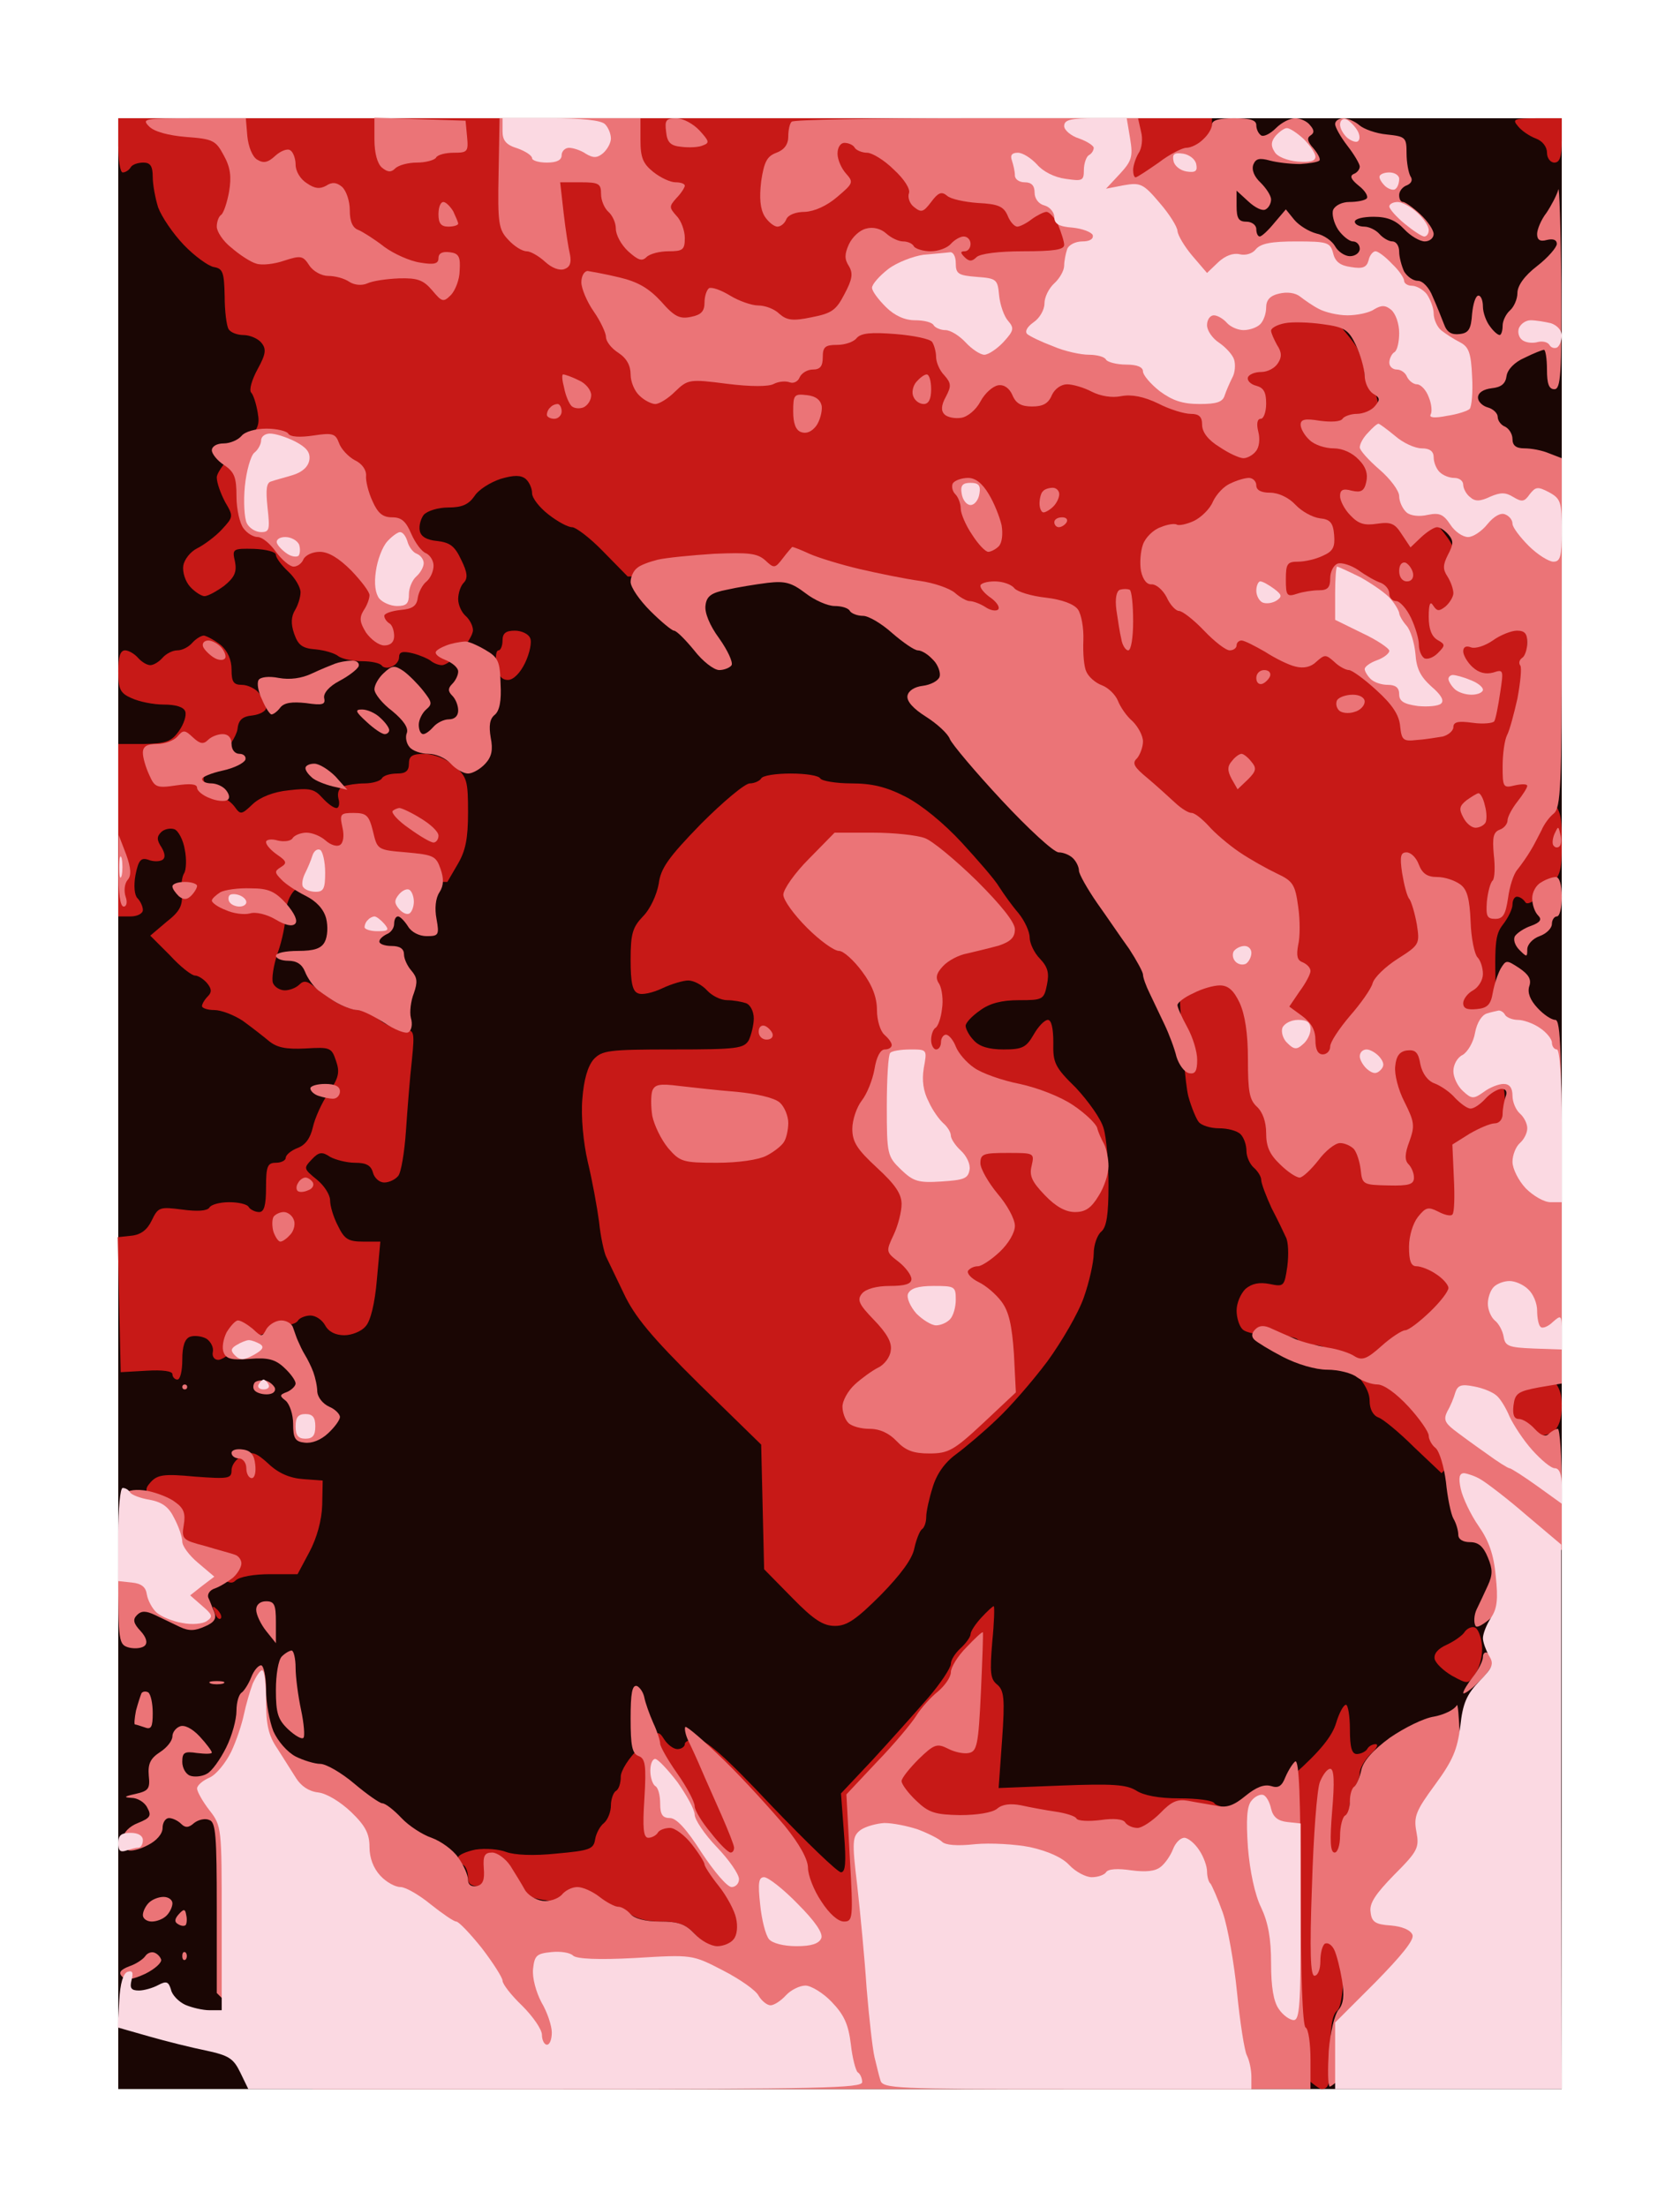 <?xml version="1.0" standalone="no"?>
<!DOCTYPE svg PUBLIC "-//W3C//DTD SVG 20010904//EN"
 "http://www.w3.org/TR/2001/REC-SVG-20010904/DTD/svg10.dtd">
<svg version="1.0" xmlns="http://www.w3.org/2000/svg"
 width="100%" height="100%" viewBox="0 0 341 448"
 preserveAspectRatio="xMidYMid meet">
<g transform="translate(0,448) scale(0.1,-0.1)"
fill="#1a0604" stroke="none">
<path d="M1705 4240 l-1465 0 0 -2000 0 -2000 1465 0 1465 0 0 2000 0 2000
-1465 0z"/>
</g>
<g transform="translate(0,448) scale(0.1,-0.1)"
fill="#c71917" stroke="none">
<path d="M1350 4240 l-1110 0 0 -55 c0 -30 4 -55 9 -55 6 0 13 5 16 10 3 6 15
10 26 10 14 0 19 -7 19 -29 0 -15 5 -43 11 -62 7 -19 30 -53 52 -76 22 -23 50
-43 61 -45 18 -3 21 -10 22 -59 0 -31 4 -61 8 -67 4 -7 18 -12 30 -12 13 0 29
-7 36 -15 11 -13 10 -23 -7 -54 -12 -22 -18 -43 -13 -48 4 -4 10 -22 13 -40 5
-28 1 -36 -38 -72 -25 -23 -45 -50 -45 -60 0 -11 8 -33 17 -50 17 -29 17 -30
-7 -56 -13 -14 -36 -31 -50 -38 -14 -7 -26 -23 -28 -35 -2 -13 4 -32 14 -43 9
-10 23 -19 29 -19 7 0 25 10 40 21 21 17 26 28 22 49 -6 26 -5 27 39 26 24 -1
44 -6 44 -12 0 -6 11 -21 25 -34 14 -13 25 -32 25 -42 0 -10 -5 -26 -11 -36
-8 -13 -9 -28 -2 -48 8 -23 16 -30 44 -32 19 -2 39 -8 46 -14 7 -5 28 -10 48
-10 19 0 37 -4 40 -9 3 -4 12 -6 20 -2 8 3 15 11 15 19 0 11 7 13 28 8 15 -4
31 -11 36 -15 6 -5 16 -9 23 -9 8 0 25 12 38 28 13 15 25 34 25 43 0 9 -7 22
-15 29 -8 7 -15 22 -15 34 0 12 5 27 11 33 9 9 8 21 -5 47 -13 28 -23 35 -49
38 -21 2 -33 9 -35 21 -2 10 2 24 8 32 7 8 29 15 50 15 28 0 41 6 53 23 8 13
32 28 53 35 27 8 41 8 51 0 7 -6 13 -19 13 -29 0 -10 15 -29 33 -43 19 -15 40
-26 48 -26 8 0 37 -22 64 -50 l49 -50 226 0 225 0 331 -332 332 -333 6 -175
c4 -95 12 -192 18 -215 6 -22 16 -46 21 -52 5 -7 24 -13 41 -13 18 0 37 -5 44
-12 7 -7 12 -22 12 -34 0 -12 7 -27 15 -34 8 -7 15 -18 15 -25 0 -7 10 -33 21
-57 12 -23 25 -50 29 -59 5 -9 6 -35 3 -59 -6 -41 -7 -42 -36 -36 -21 4 -36 1
-49 -10 -10 -10 -18 -29 -18 -44 0 -14 5 -31 12 -38 7 -7 33 -12 59 -12 26 0
51 -4 54 -10 3 -5 18 -10 34 -10 18 0 40 -13 69 -43 29 -29 42 -51 42 -70 0
-17 7 -30 18 -34 9 -3 42 -30 72 -60 l56 -53 34 35 c32 33 37 35 104 35 43 1
78 6 89 14 11 9 17 27 17 52 0 35 -7 47 -55 94 l-55 54 0 246 c0 135 -4 250
-9 256 -5 5 -11 75 -14 156 -4 135 -3 150 14 172 10 13 19 31 19 40 0 9 4 16
9 16 6 0 13 -5 17 -11 4 -7 19 2 40 22 32 31 34 37 34 99 0 62 -2 68 -35 100
l-35 34 0 146 0 146 -75 74 c-45 44 -75 83 -75 95 0 12 -30 51 -75 95 l-75 74
0 72 c0 51 -4 75 -15 84 -8 7 -15 20 -15 30 0 10 -6 33 -14 51 -8 19 -78 97
-155 174 l-141 140 0 77 0 78 -1110 0z"/>
<path d="M3119 4240 c-46 0 -50 -2 -38 -16 7 -9 23 -20 36 -25 14 -5 23 -17
23 -29 0 -11 7 -20 15 -20 11 0 15 12 15 45 l0 45 -51 0z"/>
<path d="M1045 3200 c-18 0 -25 -5 -25 -20 0 -11 -4 -20 -8 -20 -5 0 -7 -13
-4 -30 3 -21 10 -30 23 -30 11 0 25 14 35 35 9 19 14 42 10 50 -3 8 -17 15
-31 15z"/>
<path d="M414 3190 c-6 0 -17 -7 -24 -15 -7 -8 -20 -15 -30 -15 -10 0 -23 -7
-30 -15 -7 -8 -18 -15 -25 -15 -7 0 -18 7 -25 15 -7 8 -19 15 -26 15 -10 0
-14 -13 -14 -42 0 -37 4 -45 27 -55 15 -7 44 -13 65 -13 25 0 41 -5 44 -14 3
-8 -3 -26 -13 -40 -15 -21 -26 -25 -70 -26 l-53 0 0 -175 0 -175 25 0 c14 0
25 6 25 13 0 7 -5 18 -11 24 -6 6 -8 25 -4 47 6 30 11 36 26 31 10 -4 23 -4
29 0 6 4 5 13 -2 25 -10 15 -10 22 -1 31 6 6 18 9 27 6 8 -3 18 -22 21 -41 4
-19 3 -41 -1 -48 -5 -7 -7 -26 -5 -42 2 -24 -4 -36 -31 -57 l-33 -28 40 -40
c21 -23 44 -41 51 -41 6 0 17 -7 24 -15 10 -12 10 -19 2 -27 -7 -7 -12 -16
-12 -20 0 -4 11 -8 25 -8 14 0 40 -10 58 -22 18 -13 41 -31 53 -41 16 -13 34
-17 74 -15 50 3 53 2 62 -25 8 -23 6 -34 -15 -65 -14 -20 -28 -52 -32 -70 -5
-22 -15 -36 -31 -42 -13 -5 -24 -14 -24 -20 0 -5 -9 -10 -20 -10 -17 0 -20 -7
-20 -50 0 -37 -4 -50 -14 -50 -8 0 -18 5 -21 10 -3 6 -21 10 -40 10 -19 0 -37
-5 -40 -11 -5 -7 -25 -8 -55 -4 -46 6 -49 5 -62 -22 -9 -19 -22 -29 -41 -31
l-28 -3 3 -137 3 -137 53 3 c32 2 52 -1 52 -7 0 -6 5 -11 10 -11 6 0 10 18 10
40 0 28 5 43 16 47 9 3 24 1 33 -4 9 -6 15 -18 13 -27 -2 -9 3 -16 11 -16 7 0
24 11 37 25 13 14 31 25 41 25 10 0 21 5 24 10 3 6 17 10 30 10 13 0 27 4 30
10 3 5 15 10 25 10 11 0 24 -9 30 -20 7 -13 21 -20 39 -20 15 0 35 8 43 18 10
10 19 47 23 95 l7 77 -35 0 c-30 0 -38 5 -51 32 -9 17 -16 40 -16 52 0 11 -12
30 -27 42 -27 22 -27 23 -10 41 14 15 21 16 37 5 11 -6 34 -12 51 -12 22 0 32
-5 36 -20 3 -11 13 -20 23 -20 10 0 22 6 28 13 6 6 13 48 16 92 3 44 8 108 12
143 6 60 5 62 -18 62 -12 0 -34 9 -48 20 -14 11 -33 20 -43 20 -9 0 -27 6 -40
13 -12 6 -32 21 -45 31 -17 15 -25 17 -34 8 -7 -7 -20 -12 -30 -12 -10 0 -21
7 -24 15 -3 8 1 36 10 62 9 25 16 61 16 78 0 18 8 39 18 48 16 14 43 17 164
17 l146 0 21 36 c16 27 21 52 21 105 0 64 -2 72 -27 94 -17 15 -41 24 -60 25
-26 0 -33 -4 -33 -20 0 -15 -7 -20 -24 -20 -14 0 -28 -4 -31 -10 -3 -5 -19
-10 -35 -10 -15 0 -35 -3 -43 -6 -9 -3 -13 -13 -10 -25 3 -10 1 -19 -4 -19 -6
0 -18 9 -29 21 -16 18 -26 20 -68 15 -31 -3 -58 -14 -73 -28 -23 -22 -25 -22
-37 -5 -7 9 -18 17 -23 17 -5 0 -18 9 -28 20 -18 20 -18 21 17 58 20 20 38 48
40 62 2 19 10 26 31 28 15 2 27 9 27 15 0 7 -7 20 -14 30 -7 9 -23 17 -35 17
-17 0 -21 6 -21 31 0 20 -8 38 -22 50 -13 10 -28 18 -34 19z"/>
<path d="M1605 2910 c-30 0 -57 -4 -60 -10 -3 -5 -14 -10 -23 -10 -10 0 -54
-37 -99 -82 -66 -68 -82 -90 -86 -122 -4 -22 -17 -51 -32 -66 -21 -22 -25 -35
-25 -88 0 -47 4 -64 15 -68 8 -4 30 1 49 10 19 9 43 16 53 16 11 0 28 -9 38
-20 10 -11 28 -20 41 -20 12 0 29 -3 38 -6 9 -3 16 -17 16 -31 0 -13 -5 -33
-10 -44 -10 -17 -23 -19 -154 -19 -131 0 -144 -2 -161 -20 -12 -14 -20 -41
-23 -81 -3 -35 2 -88 11 -127 9 -37 19 -92 23 -122 3 -30 10 -61 14 -70 4 -8
20 -42 36 -75 22 -47 56 -88 153 -184 l126 -123 3 -127 3 -126 57 -58 c44 -45
63 -57 87 -57 24 0 43 13 93 63 40 41 64 73 68 95 4 18 11 35 15 38 5 3 9 14
9 25 0 11 6 38 13 60 8 27 24 50 47 67 19 14 57 46 83 71 27 25 73 78 103 118
29 40 63 98 74 130 11 31 20 72 20 89 0 17 7 37 15 44 11 9 15 34 15 94 0 45
-4 97 -10 116 -5 19 -31 55 -56 82 -43 42 -47 51 -46 92 0 29 -4 46 -11 46 -7
0 -20 -14 -29 -30 -15 -26 -23 -30 -61 -30 -30 0 -49 6 -60 18 -10 10 -17 24
-17 30 0 6 13 20 29 31 20 15 45 21 79 21 48 0 51 1 57 31 5 24 2 36 -14 53
-12 12 -21 32 -21 43 0 12 -10 34 -23 50 -13 15 -30 39 -39 53 -8 14 -43 54
-76 90 -36 39 -81 76 -114 93 -39 20 -68 27 -110 27 -31 0 -60 5 -63 10 -3 6
-30 10 -60 10z"/>
<path d="M545 1509 c-25 23 -34 26 -52 17 -13 -6 -23 -19 -23 -30 0 -17 -6
-18 -74 -13 -63 6 -76 4 -90 -11 -15 -17 -13 -21 24 -57 22 -22 40 -44 40 -50
0 -6 22 -32 48 -58 38 -38 50 -45 60 -35 8 8 38 13 70 13 l56 0 24 45 c15 28
25 64 26 95 l1 50 -40 3 c-27 2 -50 12 -70 31z"/>
<path d="M441 1213 c-10 9 -11 8 -5 -6 3 -10 9 -15 12 -12 3 3 0 11 -7 18z"/>
<path d="M2017 1220 c-2 0 -13 -10 -25 -23 -12 -13 -22 -28 -22 -34 0 -5 -9
-18 -20 -28 -11 -10 -20 -24 -20 -32 0 -8 -21 -40 -47 -70 -27 -31 -77 -87
-112 -125 l-64 -68 6 -80 c5 -61 3 -80 -6 -80 -7 0 -70 61 -141 135 -95 101
-134 135 -152 135 -13 0 -24 -4 -24 -10 0 -5 -7 -10 -15 -10 -8 0 -20 9 -27
20 -12 19 -14 18 -50 -17 -22 -21 -38 -47 -38 -59 0 -13 -4 -26 -10 -29 -5 -3
-10 -17 -10 -29 0 -13 -6 -29 -14 -36 -8 -6 -16 -21 -18 -33 -3 -20 -11 -23
-78 -29 -47 -5 -85 -3 -102 3 -15 6 -43 8 -63 5 -19 -4 -35 -11 -35 -16 0 -5
5 -12 10 -15 6 -3 10 -15 10 -26 0 -16 7 -19 54 -19 34 0 58 -5 65 -14 8 -10
40 -15 100 -18 67 -2 94 -7 108 -21 13 -11 36 -17 65 -17 35 0 50 -6 68 -25
l23 -25 471 0 471 0 145 -145 c80 -80 153 -145 162 -145 16 0 18 10 18 74 0
51 4 77 14 85 11 10 15 57 18 226 2 154 7 218 16 227 6 6 12 20 12 30 0 9 10
26 22 38 12 11 17 20 10 20 -6 0 -14 -4 -17 -10 -3 -5 -13 -10 -21 -10 -10 0
-14 13 -14 50 0 28 -4 50 -8 50 -5 0 -14 -17 -20 -37 -8 -27 -33 -58 -86 -105
-66 -60 -79 -68 -115 -68 -22 0 -43 5 -46 10 -3 6 -35 10 -71 10 -42 0 -73 6
-88 16 -20 12 -47 14 -152 10 l-127 -5 7 98 c6 84 4 100 -10 112 -14 11 -15
25 -10 86 4 40 5 73 3 73z"/>
<path d="M2993 1177 c-6 2 -15 -2 -20 -9 -4 -7 -21 -19 -36 -26 -18 -8 -27
-18 -25 -29 2 -9 18 -24 35 -34 33 -18 33 -18 49 6 8 13 14 38 12 56 -2 18 -8
34 -15 36z"/>
</g>
<g transform="translate(0,448) scale(0.1,-0.1)"
fill="#eb7477" stroke="none">
<path d="M392 4240 c-100 0 -105 -1 -89 -17 10 -10 38 -18 75 -21 54 -4 60 -7
76 -37 14 -25 16 -44 11 -74 -4 -22 -11 -43 -16 -47 -5 -3 -9 -14 -9 -24 0
-10 13 -30 30 -43 16 -14 39 -29 50 -32 11 -4 37 -1 57 6 34 11 38 10 51 -10
8 -12 25 -21 38 -21 14 0 33 -5 43 -12 11 -7 26 -8 37 -3 11 5 39 9 64 10 37
1 49 -3 67 -24 20 -24 23 -25 38 -10 9 9 18 32 18 50 2 28 -2 35 -20 37 -15 2
-23 -2 -23 -12 0 -11 -8 -14 -37 -9 -21 3 -54 18 -73 32 -19 15 -43 30 -52 34
-12 4 -18 17 -18 40 0 19 -7 40 -16 48 -11 9 -20 10 -32 2 -13 -7 -23 -6 -39
5 -13 8 -23 24 -23 38 0 12 -5 26 -11 29 -5 4 -19 -1 -30 -11 -15 -14 -24 -16
-37 -8 -10 6 -18 27 -20 48 l-3 36 -107 0z"/>
<path d="M853 4238 l-93 3 0 -44 c0 -28 6 -49 15 -57 12 -10 19 -10 27 -2 7 7
27 12 44 12 18 0 36 5 39 10 3 6 20 10 36 10 28 0 30 2 27 33 l-3 32 -92 3z"/>
<path d="M1157 4240 l-143 0 -2 -112 c-2 -102 0 -114 20 -135 12 -13 28 -23
37 -23 8 0 25 -10 37 -21 14 -13 30 -19 40 -15 11 4 14 13 11 29 -3 12 -9 50
-13 85 l-7 62 42 0 c37 0 41 -3 41 -24 0 -13 7 -29 15 -36 8 -7 15 -22 15 -34
0 -13 11 -33 25 -46 20 -18 28 -21 37 -12 7 7 27 12 45 12 29 0 33 3 33 27 0
14 -7 35 -17 45 -15 17 -15 19 0 36 10 10 17 22 17 25 0 4 -8 7 -19 7 -10 0
-30 9 -45 21 -21 17 -26 29 -26 65 l0 44 -143 0z"/>
<path d="M1373 4240 c-21 0 -24 -4 -21 -27 2 -22 9 -29 31 -31 16 -2 36 -1 44
3 14 5 12 9 -7 30 -13 14 -34 25 -47 25z"/>
<path d="M1961 4240 c-191 0 -351 -3 -354 -7 -4 -3 -7 -17 -7 -30 0 -16 -8
-27 -24 -33 -19 -7 -25 -18 -31 -58 -4 -34 -2 -56 7 -71 7 -11 19 -21 26 -21
7 0 15 7 18 15 4 9 19 15 38 15 19 1 44 12 65 30 33 28 34 30 18 48 -9 10 -17
28 -17 40 0 13 6 22 14 22 8 0 18 -4 21 -10 3 -5 15 -10 25 -10 10 0 35 -15
54 -34 22 -20 34 -40 31 -48 -3 -8 1 -21 10 -28 15 -12 19 -11 35 10 14 19 21
22 32 13 7 -7 36 -13 63 -15 41 -2 52 -7 60 -25 5 -13 14 -23 20 -23 5 0 19 7
29 15 11 8 25 15 30 15 6 0 17 -12 24 -27 6 -15 12 -33 12 -40 0 -10 -22 -13
-83 -13 -51 0 -88 -5 -95 -12 -9 -9 -15 -9 -24 0 -9 9 -9 12 0 12 7 0 12 7 12
15 0 8 -6 15 -14 15 -7 0 -19 -7 -26 -15 -7 -8 -25 -15 -41 -15 -15 0 -31 5
-34 10 -3 6 -13 10 -22 10 -9 0 -24 7 -34 16 -11 10 -27 14 -41 10 -13 -3 -28
-17 -35 -32 -9 -20 -9 -30 0 -44 9 -15 7 -27 -9 -57 -17 -33 -26 -39 -67 -47
-38 -8 -50 -6 -65 7 -10 10 -29 17 -43 17 -13 0 -39 9 -57 20 -18 11 -37 18
-43 15 -5 -4 -9 -17 -9 -29 0 -18 -7 -25 -27 -29 -23 -5 -34 0 -61 31 -25 27
-47 40 -85 49 -29 7 -58 12 -64 13 -7 0 -13 -10 -13 -23 0 -12 11 -39 25 -59
14 -20 25 -44 25 -52 0 -9 11 -23 25 -32 17 -11 25 -26 25 -44 0 -15 8 -34 18
-43 10 -10 25 -17 32 -17 8 0 26 11 40 25 26 25 29 26 106 16 48 -6 85 -6 95
0 10 5 24 6 32 3 8 -3 17 2 20 10 4 9 16 16 27 16 15 0 20 7 20 25 0 21 5 25
29 25 16 0 34 6 40 14 9 10 29 12 79 8 37 -3 70 -10 74 -16 4 -6 8 -20 8 -30
0 -11 7 -28 17 -38 14 -16 14 -22 3 -43 -10 -18 -10 -29 -3 -36 6 -6 21 -9 34
-7 13 2 30 16 39 33 9 17 25 31 36 33 12 2 23 -6 29 -20 7 -17 18 -23 40 -23
22 0 33 6 40 23 6 13 19 22 31 22 12 0 35 -7 50 -15 18 -9 41 -13 60 -9 21 4
46 -1 75 -15 23 -12 53 -21 66 -21 17 0 23 -6 23 -22 0 -15 12 -31 35 -45 19
-13 41 -23 49 -23 7 0 19 6 25 14 7 8 9 25 5 40 -4 16 -2 26 5 26 6 0 11 14
11 31 0 23 -5 32 -20 36 -12 3 -19 11 -17 17 2 6 14 11 27 11 13 0 28 8 34 18
8 12 8 22 -2 37 -6 11 -12 24 -12 29 0 5 12 12 28 15 15 3 49 2 77 -2 44 -6
52 -11 67 -42 9 -19 17 -47 18 -62 0 -15 8 -31 17 -37 14 -8 15 -12 4 -25 -7
-9 -24 -16 -37 -16 -12 0 -26 -5 -29 -10 -4 -6 -23 -7 -46 -4 -30 5 -39 3 -39
-8 0 -8 8 -22 18 -31 10 -10 32 -17 49 -17 18 0 38 -9 51 -23 15 -15 19 -30
15 -46 -4 -18 -11 -21 -29 -17 -18 5 -24 2 -24 -11 0 -9 9 -27 21 -39 16 -17
28 -21 54 -17 28 4 36 1 50 -21 l18 -27 22 21 c12 11 26 20 32 20 6 0 16 -7
23 -15 11 -13 10 -20 -1 -41 -10 -20 -11 -29 -1 -44 7 -11 12 -26 12 -34 0 -7
-7 -19 -16 -27 -13 -10 -17 -10 -25 2 -6 10 -9 3 -9 -23 0 -25 6 -40 18 -47
16 -9 16 -11 0 -27 -9 -9 -21 -13 -27 -10 -6 4 -11 16 -11 28 0 11 -7 35 -16
54 -9 19 -23 34 -30 34 -8 0 -14 7 -14 15 0 9 -8 18 -17 22 -10 3 -31 15 -46
26 -15 10 -34 16 -42 13 -8 -3 -15 -16 -15 -30 0 -18 -5 -24 -22 -24 -13 0
-33 -3 -45 -7 -21 -7 -23 -4 -23 29 0 32 3 36 25 36 13 0 36 5 50 12 21 9 25
18 23 42 -2 25 -8 32 -29 34 -15 2 -37 14 -50 28 -13 14 -34 24 -51 24 -18 0
-28 5 -28 15 0 8 -7 15 -15 15 -8 0 -25 -5 -37 -11 -13 -5 -29 -22 -36 -37 -6
-15 -24 -32 -38 -39 -15 -7 -30 -10 -35 -8 -4 3 -19 1 -33 -5 -15 -5 -31 -21
-36 -35 -5 -14 -7 -38 -4 -54 4 -18 12 -28 22 -27 9 0 22 -11 30 -26 7 -16 19
-28 25 -28 7 0 30 -18 51 -40 21 -22 44 -40 52 -40 8 0 14 5 14 10 0 6 5 10
10 10 6 0 27 -11 48 -23 20 -13 48 -27 62 -30 16 -4 31 -1 42 10 17 15 19 15
36 0 10 -10 24 -17 30 -17 6 0 31 -18 56 -41 32 -29 46 -50 48 -73 3 -28 6
-31 33 -28 17 1 40 5 53 7 12 3 22 12 22 19 0 11 10 13 39 9 21 -3 41 -1 44 3
3 5 8 31 12 58 7 46 7 48 -14 41 -15 -4 -29 -1 -42 11 -10 9 -19 24 -19 32 0
9 6 12 16 8 9 -3 28 3 44 14 15 11 38 20 49 20 16 0 21 -6 21 -24 0 -14 -5
-28 -10 -31 -6 -4 -8 -11 -4 -16 3 -5 0 -35 -6 -67 -7 -31 -16 -65 -21 -74 -5
-10 -9 -38 -9 -63 0 -43 1 -45 25 -39 14 3 25 3 25 -1 0 -4 -9 -18 -20 -32
-11 -14 -20 -31 -20 -38 0 -7 -7 -16 -16 -19 -13 -5 -15 -16 -12 -50 3 -25 2
-48 -2 -53 -5 -4 -10 -24 -12 -43 -2 -29 0 -35 17 -35 16 0 21 9 26 42 3 23
11 49 19 58 8 10 20 27 27 39 7 11 16 30 22 41 5 12 16 27 25 34 14 12 16 55
16 367 l0 354 -26 10 c-14 6 -36 10 -50 10 -17 0 -24 6 -24 19 0 10 -7 21 -15
25 -8 3 -15 12 -15 20 0 7 -9 16 -20 19 -11 3 -20 12 -20 20 0 10 11 17 28 19
19 2 28 9 30 25 2 13 16 28 37 37 18 9 36 16 39 16 3 0 6 -18 6 -40 0 -29 4
-40 15 -40 13 0 15 30 14 213 -1 116 -4 203 -6 192 -3 -11 -14 -32 -24 -47
-11 -14 -19 -34 -19 -43 0 -12 6 -16 20 -12 13 3 20 0 20 -8 0 -7 -18 -28 -40
-45 -26 -20 -40 -40 -40 -55 0 -12 -7 -28 -15 -35 -8 -7 -15 -21 -15 -31 0
-11 -3 -19 -6 -19 -4 0 -13 8 -20 18 -7 9 -14 27 -14 40 0 12 -4 22 -9 22 -6
0 -11 -17 -13 -37 -2 -31 -7 -39 -25 -41 -16 -2 -26 3 -32 20 -5 13 -15 38
-23 56 -7 18 -20 32 -30 32 -10 0 -22 9 -28 19 -5 11 -10 29 -10 40 0 12 -6
21 -14 21 -7 0 -19 7 -26 15 -7 8 -21 15 -31 15 -11 0 -19 5 -19 10 0 6 17 10
38 10 28 0 45 -7 62 -25 13 -14 32 -25 42 -25 10 0 18 7 18 15 0 8 -12 26 -27
40 -15 14 -31 25 -35 25 -5 0 -8 6 -8 14 0 8 7 17 16 20 9 4 12 11 7 18 -4 7
-8 28 -8 47 0 32 -2 34 -40 38 -22 2 -47 11 -56 19 -8 7 -23 14 -32 14 -9 0
-17 -5 -17 -12 0 -6 11 -26 25 -44 14 -18 25 -37 25 -42 0 -6 -6 -13 -12 -15
-9 -4 -6 -11 10 -24 13 -10 20 -22 16 -26 -4 -4 -20 -7 -35 -7 -15 0 -29 -7
-33 -16 -3 -8 1 -26 10 -40 9 -13 23 -24 30 -24 8 0 14 -7 14 -15 0 -8 -9 -15
-20 -15 -10 0 -24 9 -30 20 -6 11 -23 23 -38 26 -15 4 -35 16 -45 28 l-17 21
-23 -27 c-13 -16 -26 -28 -30 -28 -4 0 -7 7 -7 15 0 8 -9 15 -20 15 -16 0 -20
7 -20 32 l0 31 24 -22 c14 -13 29 -20 35 -16 6 3 11 12 11 20 0 8 -10 23 -21
34 -13 12 -19 26 -15 37 5 12 12 14 34 8 15 -4 42 -7 61 -7 18 1 36 4 39 7 3
3 -3 14 -12 25 -12 13 -14 21 -6 26 8 5 8 11 -1 21 -6 8 -20 14 -30 14 -11 0
-28 -9 -39 -20 -12 -12 -25 -18 -30 -15 -6 4 -10 13 -10 21 0 10 -12 14 -45
14 -31 0 -45 -4 -45 -13 0 -8 -8 -21 -18 -30 -10 -10 -25 -17 -34 -17 -8 0
-34 -13 -56 -30 -23 -16 -44 -30 -47 -30 -3 0 -5 7 -5 15 0 8 5 24 11 34 7 10
9 30 5 44 l-6 27 -349 0z"/>
<path d="M900 4070 c-6 0 -10 -11 -10 -25 0 -18 5 -25 20 -25 11 0 20 3 20 6
0 3 -5 14 -10 25 -6 10 -15 19 -20 19z"/>
<path d="M1143 3720 c-3 0 -2 -12 2 -27 3 -16 10 -32 15 -37 5 -5 16 -6 24 -3
9 4 16 15 16 25 0 10 -11 24 -25 30 -14 7 -28 12 -32 12z"/>
<path d="M1881 3720 c-5 0 -14 -7 -21 -15 -7 -8 -10 -22 -6 -30 3 -8 12 -15
21 -15 10 0 15 10 15 30 0 17 -4 30 -9 30z"/>
<path d="M1638 3678 c-26 3 -28 1 -28 -33 0 -24 5 -38 16 -42 11 -4 22 1 31
13 7 10 12 28 11 39 -2 13 -12 21 -30 23z"/>
<path d="M1132 3660 c-5 0 -12 -3 -15 -7 -4 -3 -7 -10 -7 -15 0 -4 7 -8 15 -8
8 0 15 7 15 15 0 8 -4 15 -8 15z"/>
<path d="M541 3610 c-22 0 -44 -6 -51 -15 -7 -8 -23 -15 -36 -15 -14 0 -24 -6
-24 -14 0 -7 11 -21 25 -30 21 -14 25 -25 25 -64 0 -26 7 -55 14 -64 7 -10 20
-18 29 -18 9 0 25 -13 37 -30 12 -16 28 -30 36 -30 8 0 17 7 20 15 4 8 18 15
33 15 18 0 39 -13 64 -38 20 -21 37 -43 37 -50 0 -7 -5 -21 -12 -31 -9 -15 -8
-24 5 -45 10 -14 26 -26 37 -26 13 0 20 7 20 19 0 11 -4 23 -10 26 -5 3 -10
10 -10 15 0 5 15 10 33 12 24 2 33 8 35 25 2 12 10 27 18 33 8 7 14 21 14 32
0 10 -7 21 -15 25 -9 3 -22 21 -30 39 -11 26 -20 34 -39 34 -19 0 -29 8 -40
33 -8 17 -14 41 -13 51 1 12 -8 25 -23 32 -13 7 -28 23 -32 35 -7 19 -13 21
-52 15 -27 -4 -47 -3 -51 4 -3 5 -23 10 -44 10z"/>
<path d="M1965 3510 c-13 0 -27 -5 -31 -11 -3 -6 -1 -16 5 -22 6 -6 11 -19 11
-29 0 -10 10 -34 23 -53 12 -19 27 -35 33 -35 5 0 15 5 21 11 7 7 9 25 6 43
-4 17 -15 45 -26 63 -13 22 -27 33 -42 33z"/>
<path d="M2137 3490 c-8 0 -17 -3 -20 -7 -4 -3 -7 -15 -7 -25 0 -10 4 -18 8
-18 4 0 13 5 20 12 7 7 12 18 12 25 0 7 -6 13 -13 13z"/>
<path d="M2156 3430 c-9 0 -16 -4 -16 -10 0 -5 4 -10 9 -10 6 0 13 5 16 10 3
6 -1 10 -9 10z"/>
<path d="M1608 3370 c-1 -1 -10 -11 -19 -23 -16 -21 -18 -21 -36 -4 -16 14
-33 16 -104 13 -46 -3 -97 -8 -114 -12 -16 -4 -36 -11 -42 -17 -7 -5 -13 -18
-13 -28 0 -11 18 -37 40 -59 22 -22 44 -40 48 -40 5 0 23 -18 41 -40 17 -22
40 -40 51 -40 10 0 22 5 25 10 3 6 -8 30 -25 54 -20 27 -30 53 -28 67 2 19 12
26 43 32 22 5 59 11 83 14 35 4 48 1 77 -21 18 -14 45 -26 59 -26 14 0 28 -4
31 -10 3 -5 15 -10 27 -10 11 0 38 -16 59 -35 22 -19 45 -35 52 -35 8 0 22 -9
32 -20 9 -10 15 -26 12 -34 -3 -8 -18 -16 -34 -18 -17 -2 -29 -10 -31 -20 -2
-11 11 -26 38 -43 22 -14 44 -34 48 -45 4 -10 51 -66 105 -124 54 -58 106
-106 116 -106 9 0 22 -5 29 -12 7 -7 12 -18 12 -25 0 -7 17 -37 37 -66 20 -28
49 -71 65 -93 15 -23 28 -47 28 -52 0 -6 6 -23 14 -39 7 -15 21 -44 30 -63 9
-19 20 -48 24 -65 5 -16 16 -31 25 -33 13 -3 17 4 17 27 0 17 -9 46 -20 66
-11 20 -20 40 -20 45 0 5 14 16 32 24 17 9 41 16 54 16 17 0 28 -10 40 -35 11
-24 17 -62 17 -115 0 -65 3 -82 18 -96 12 -11 19 -31 19 -54 0 -27 7 -43 28
-63 15 -15 33 -27 40 -27 6 0 23 16 38 35 14 19 34 35 44 35 10 0 22 -6 28
-12 6 -7 12 -26 14 -43 3 -29 5 -30 56 -31 42 -1 52 2 52 16 0 9 -5 21 -11 27
-8 8 -8 21 2 47 11 31 10 39 -10 79 -13 25 -21 57 -19 73 2 21 9 30 24 32 17
2 23 -4 27 -28 4 -19 15 -34 29 -39 13 -5 32 -18 42 -30 11 -11 24 -21 31 -21
7 0 20 9 30 20 10 11 25 20 33 20 9 0 12 -6 8 -16 -3 -9 -6 -24 -6 -35 0 -11
-7 -19 -16 -19 -9 0 -32 -10 -51 -21 l-35 -22 3 -68 c2 -37 1 -71 -3 -74 -3
-4 -16 -1 -29 6 -20 10 -25 9 -41 -11 -10 -13 -18 -38 -18 -61 0 -28 4 -39 15
-39 9 0 27 -7 40 -16 14 -9 25 -22 25 -28 0 -7 -17 -29 -38 -49 -21 -20 -43
-37 -50 -37 -6 0 -28 -14 -48 -32 -29 -26 -39 -30 -54 -21 -10 7 -35 15 -56
18 -22 4 -50 11 -64 17 -14 6 -35 15 -48 21 -16 8 -26 7 -34 -1 -8 -8 -8 -15
-2 -21 5 -5 31 -21 58 -35 29 -15 66 -26 90 -26 23 0 50 -7 60 -15 11 -8 30
-15 42 -15 13 0 38 -18 63 -45 22 -24 41 -51 41 -59 0 -7 6 -19 14 -25 8 -7
17 -38 21 -69 3 -31 10 -65 15 -74 6 -10 10 -25 10 -33 0 -9 9 -15 24 -15 17
0 27 -9 36 -31 10 -24 10 -35 0 -57 -7 -15 -17 -37 -23 -49 -5 -11 -6 -26 -2
-33 5 -8 35 16 91 71 l84 84 0 122 c0 68 -4 123 -8 123 -4 0 -13 -5 -18 -10
-7 -7 -16 -4 -29 10 -10 11 -24 20 -32 20 -10 0 -13 9 -11 27 3 25 9 29 51 37
l47 8 0 369 c0 300 -2 369 -13 369 -8 0 -24 11 -36 24 -15 16 -21 31 -17 44 5
14 -1 24 -20 37 -26 17 -27 17 -38 -1 -6 -11 -13 -32 -16 -49 -4 -24 -11 -31
-32 -33 -20 -2 -28 1 -28 12 0 8 9 20 20 26 11 6 20 21 20 33 0 13 -5 28 -11
34 -6 6 -13 39 -14 73 -2 46 -7 65 -21 75 -11 8 -31 15 -47 15 -20 0 -30 7
-37 25 -5 14 -16 25 -25 25 -12 0 -14 -8 -9 -42 4 -24 10 -48 15 -53 4 -6 11
-29 15 -52 6 -39 5 -41 -39 -69 -25 -16 -48 -38 -51 -50 -3 -11 -24 -41 -46
-66 -22 -26 -40 -53 -40 -62 0 -9 -7 -16 -15 -16 -10 0 -15 10 -15 29 0 20 -8
35 -27 49 l-26 19 21 31 c12 16 22 35 22 41 0 7 -7 14 -16 18 -11 4 -13 13 -9
35 4 16 4 51 0 78 -6 45 -11 52 -43 67 -21 10 -55 29 -77 44 -22 15 -50 39
-62 53 -13 14 -28 26 -34 26 -7 0 -21 9 -33 20 -12 11 -37 34 -56 50 -28 23
-33 31 -22 41 6 7 12 23 12 34 0 12 -10 30 -21 41 -12 10 -25 29 -30 42 -5 12
-19 26 -32 31 -14 5 -28 18 -32 28 -5 10 -7 38 -6 63 1 25 -4 53 -11 63 -8 11
-32 20 -65 24 -29 3 -58 12 -64 19 -6 8 -24 14 -40 14 -16 0 -29 -4 -29 -9 0
-6 10 -17 22 -25 12 -9 18 -19 14 -23 -4 -4 -16 -2 -26 5 -11 7 -25 12 -32 12
-6 0 -20 8 -30 17 -11 9 -42 20 -71 24 -29 4 -83 15 -122 24 -38 9 -84 23
-102 31 -17 8 -33 14 -35 14z"/>
<path d="M2853 3338 c-8 2 -13 -5 -13 -17 0 -12 6 -21 16 -21 9 0 14 7 12 17
-2 9 -9 18 -15 21z"/>
<path d="M2293 3283 c-5 2 -13 2 -20 0 -7 -3 -10 -18 -7 -41 3 -20 7 -47 10
-59 2 -13 9 -23 14 -23 6 0 10 27 10 59 0 33 -3 62 -7 64z"/>
<path d="M423 3180 c-8 0 -13 -5 -11 -12 2 -6 12 -16 21 -22 9 -6 19 -7 23 -3
4 3 1 13 -6 22 -7 8 -19 15 -27 15z"/>
<path d="M945 3178 c-5 0 -19 -2 -30 -5 -11 -3 -24 -9 -29 -14 -5 -5 2 -12 17
-18 15 -6 27 -16 27 -24 0 -7 -5 -18 -12 -25 -9 -9 -9 -15 0 -24 7 -7 12 -20
12 -30 0 -11 -7 -18 -19 -18 -10 0 -24 -7 -31 -15 -7 -8 -16 -15 -21 -15 -5 0
-9 8 -9 19 0 10 7 24 15 31 13 11 12 15 -6 38 -11 14 -29 32 -40 40 -18 12
-23 12 -40 -4 -10 -9 -19 -24 -19 -33 0 -9 16 -29 36 -44 23 -19 33 -34 30
-44 -4 -9 -1 -22 5 -29 6 -8 24 -14 39 -14 15 0 35 -9 45 -20 10 -11 26 -20
35 -20 9 0 25 9 35 20 13 14 16 28 11 53 -4 24 -2 38 8 46 10 8 14 29 12 63
-1 46 -5 54 -31 69 -17 10 -34 17 -40 17z"/>
<path d="M713 3139 c-10 0 -25 -3 -33 -6 -8 -3 -30 -12 -47 -20 -21 -10 -45
-13 -67 -9 -20 4 -37 2 -41 -4 -4 -6 -1 -24 7 -40 7 -17 16 -30 19 -30 4 0 12
6 18 14 8 10 24 12 52 9 34 -5 40 -3 37 10 -2 10 10 24 31 35 19 10 37 24 39
30 2 7 -5 12 -15 11z"/>
<path d="M2566 3120 c-9 0 -16 -7 -16 -16 0 -9 5 -14 12 -12 6 2 14 10 16 16
2 7 -3 12 -12 12z"/>
<path d="M2746 3070 c-14 0 -28 -5 -32 -11 -3 -6 -2 -15 4 -21 5 -5 19 -7 31
-3 12 3 21 13 21 21 0 8 -10 14 -24 14z"/>
<path d="M735 3040 c-15 0 -14 -4 9 -25 15 -14 31 -25 37 -25 5 0 9 4 9 8 0 5
-8 16 -18 25 -10 10 -27 17 -37 17z"/>
<path d="M392 2983 c-17 16 -20 16 -32 2 -7 -8 -25 -15 -41 -15 -21 0 -29 -5
-29 -18 0 -10 6 -30 13 -45 11 -25 15 -27 55 -21 28 4 42 3 42 -5 0 -6 12 -16
26 -21 14 -6 30 -7 35 -4 6 3 5 11 -2 20 -6 8 -20 14 -30 14 -11 0 -19 4 -19
9 0 4 19 12 42 17 23 5 43 15 46 22 2 6 -3 12 -12 12 -9 0 -16 8 -16 20 0 13
-7 20 -18 20 -10 0 -23 -5 -30 -12 -9 -9 -16 -8 -30 5z"/>
<path d="M2520 2950 c-4 0 -13 -6 -19 -14 -10 -11 -10 -20 -1 -37 l12 -21 21
20 c17 17 18 23 7 36 -7 9 -16 16 -20 16z"/>
<path d="M638 2930 c-10 0 -18 -4 -18 -9 0 -5 6 -13 13 -19 6 -6 26 -14 42
-18 l30 -7 -24 27 c-14 14 -33 26 -43 26z"/>
<path d="M3001 2870 c-3 0 -14 -7 -24 -14 -15 -12 -16 -18 -7 -35 6 -12 17
-21 25 -21 7 0 16 4 20 10 3 5 3 21 -1 35 -3 14 -9 25 -13 25z"/>
<path d="M811 2840 c-4 0 -11 -3 -14 -6 -3 -4 11 -20 33 -35 22 -16 44 -29 50
-29 5 0 10 6 10 14 0 8 -16 23 -36 35 -19 12 -39 21 -43 21z"/>
<path d="M718 2830 c-27 0 -29 -2 -23 -29 4 -17 2 -32 -5 -36 -6 -4 -19 0 -29
9 -10 9 -27 16 -39 16 -11 0 -24 -5 -28 -11 -3 -6 -17 -8 -30 -5 -13 4 -24 2
-24 -3 0 -6 10 -17 23 -26 19 -13 20 -17 7 -25 -13 -8 -13 -11 1 -25 8 -9 31
-24 49 -33 22 -11 37 -27 42 -46 4 -16 3 -37 -3 -48 -7 -13 -21 -18 -54 -18
-25 0 -45 -4 -45 -10 0 -5 11 -10 25 -10 17 0 28 -7 34 -22 5 -13 17 -30 27
-38 11 -8 29 -21 41 -27 13 -7 30 -13 38 -13 9 0 33 -12 55 -26 21 -14 44 -23
49 -19 6 3 9 16 5 29 -3 12 0 35 6 50 8 23 7 32 -5 46 -8 9 -15 24 -15 33 0
11 -8 17 -25 17 -14 0 -25 4 -25 9 0 5 7 11 15 15 8 3 15 12 15 21 0 8 3 15 8
15 4 0 13 -9 20 -20 7 -12 23 -20 38 -20 24 0 26 2 20 35 -4 21 -2 42 6 54 9
14 9 28 2 48 -9 26 -15 28 -69 33 -59 5 -59 5 -68 43 -8 32 -13 37 -39 37z"/>
<path d="M3167 2787 c-4 17 -4 17 -12 0 -4 -10 -5 -21 -1 -24 3 -4 9 -4 12 0
3 3 4 14 1 24z"/>
<path d="M1772 2790 l-78 0 -52 -53 c-29 -29 -52 -62 -52 -73 0 -11 22 -41 48
-67 26 -26 55 -47 65 -47 9 0 30 -19 47 -42 21 -28 30 -53 30 -78 0 -21 7 -43
15 -50 8 -7 15 -16 15 -21 0 -5 -6 -9 -14 -9 -9 0 -17 -15 -21 -40 -4 -22 -15
-50 -26 -64 -10 -13 -19 -39 -19 -57 0 -27 10 -42 50 -79 37 -34 50 -53 50
-74 0 -15 -7 -43 -16 -62 -16 -34 -16 -35 10 -55 14 -11 26 -27 26 -35 0 -10
-13 -14 -44 -14 -27 0 -48 -6 -56 -15 -11 -13 -7 -22 24 -54 26 -27 37 -46 34
-62 -1 -13 -13 -29 -26 -35 -12 -6 -34 -22 -47 -34 -14 -13 -25 -33 -25 -45 0
-11 5 -26 12 -33 7 -7 26 -12 43 -12 21 0 40 -9 55 -25 18 -19 34 -25 66 -25
39 0 50 6 110 62 l66 62 -4 79 c-4 57 -10 85 -25 105 -11 15 -32 33 -47 40
-14 7 -24 17 -21 23 4 5 12 9 20 9 7 0 27 13 44 29 18 17 31 39 31 53 0 14
-16 43 -35 65 -19 23 -35 51 -35 62 0 19 6 21 55 21 54 0 55 0 49 -26 -5 -20
0 -32 27 -60 22 -23 42 -34 61 -34 21 0 33 8 48 33 11 17 20 44 20 60 0 15 -4
35 -9 45 -5 9 -12 24 -14 33 -3 9 -25 30 -49 46 -25 17 -71 35 -108 43 -36 7
-78 22 -93 33 -16 11 -32 30 -37 43 -5 13 -14 24 -20 24 -5 0 -10 -7 -10 -15
0 -8 -4 -15 -10 -15 -5 0 -10 9 -10 19 0 11 4 22 9 25 5 3 11 20 13 38 3 18 0
40 -5 50 -9 13 -7 22 7 37 10 11 32 23 50 26 17 4 46 11 64 16 23 8 32 16 32
33 0 14 -28 49 -77 98 -43 42 -91 82 -106 87 -16 6 -63 11 -105 11z"/>
<path d="M256 2746 l-15 39 0 -72 c-1 -46 3 -73 10 -73 6 0 8 9 4 20 -4 12 -2
27 4 34 8 9 7 24 -3 52z"/>
<path d="M3158 2700 c-7 0 -21 -5 -30 -11 -10 -5 -18 -20 -18 -32 0 -13 5 -28
12 -35 8 -8 5 -14 -14 -21 -15 -5 -29 -15 -33 -21 -4 -7 0 -19 9 -28 15 -15
16 -15 16 1 0 10 11 22 25 27 14 5 25 16 25 25 0 8 5 15 10 15 6 0 10 18 10
40 0 25 -5 40 -12 40z"/>
<path d="M375 2690 c-14 0 -25 -4 -25 -9 0 -5 6 -13 13 -20 10 -8 17 -7 25 1
7 7 12 16 12 20 0 4 -11 8 -25 8z"/>
<path d="M509 2677 c-25 1 -53 -3 -62 -8 -9 -6 -17 -13 -17 -17 0 -4 12 -13
28 -19 15 -7 37 -10 49 -7 12 4 35 -2 52 -12 20 -12 34 -15 40 -9 6 6 -1 21
-18 41 -23 25 -36 31 -72 31z"/>
<path d="M1552 2398 c-7 2 -12 -3 -12 -12 0 -9 7 -16 16 -16 9 0 14 5 12 12
-2 6 -10 14 -16 16z"/>
<path d="M660 2280 c-16 0 -30 -4 -30 -9 0 -5 7 -12 16 -15 9 -3 22 -6 30 -6
8 0 14 7 14 15 0 10 -10 15 -30 15z"/>
<path d="M1378 2276 c-39 5 -49 3 -54 -10 -3 -9 -3 -32 0 -51 4 -19 18 -48 32
-65 24 -28 30 -30 99 -30 44 0 84 6 100 14 16 8 32 21 36 28 5 7 9 25 9 39 0
14 -8 33 -17 41 -11 10 -47 18 -88 22 -38 3 -91 9 -117 12z"/>
<path d="M620 2090 c-5 0 -12 -5 -15 -11 -4 -6 -4 -13 -1 -16 3 -3 12 -3 21 1
9 3 13 10 10 16 -3 5 -10 10 -15 10z"/>
<path d="M576 2020 c-8 0 -18 -5 -21 -10 -3 -6 -3 -19 0 -30 4 -11 10 -20 14
-20 5 0 14 7 21 15 7 8 10 22 6 30 -3 8 -12 15 -20 15z"/>
<path d="M483 1800 c-5 0 -15 -11 -23 -24 -7 -14 -10 -32 -6 -41 5 -13 16 -16
53 -13 37 3 52 -1 70 -18 13 -12 23 -26 23 -32 0 -5 -8 -13 -17 -17 -16 -6
-16 -8 -3 -18 8 -7 15 -28 15 -47 0 -29 4 -36 23 -38 15 -2 33 5 48 19 13 12
24 27 24 33 0 6 -10 16 -22 21 -13 6 -23 19 -24 30 0 11 -4 29 -8 40 -4 11
-12 27 -17 35 -5 8 -11 21 -14 28 -3 6 -7 19 -10 27 -2 8 -13 15 -24 15 -11 0
-24 -8 -30 -17 -9 -17 -10 -17 -28 0 -11 9 -24 17 -30 17z"/>
<path d="M539 1678 c-8 1 -18 0 -22 -4 -3 -4 -4 -11 -1 -15 3 -5 14 -9 25 -9
12 0 19 5 17 13 -3 6 -11 13 -19 15z"/>
<path d="M375 1670 c-3 0 -5 -2 -5 -5 0 -3 2 -5 5 -5 3 0 5 2 5 5 0 3 -2 5 -5
5z"/>
<path d="M493 1538 c-13 2 -23 -1 -23 -7 0 -6 7 -11 15 -11 8 0 15 -9 15 -20
0 -11 5 -20 11 -20 6 0 9 12 7 28 -2 19 -9 28 -25 30z"/>
<path d="M300 1454 c-23 4 -40 2 -48 -6 -8 -8 -12 -58 -12 -159 0 -143 1 -147
22 -153 13 -3 27 -1 32 4 6 6 3 17 -9 30 -14 15 -16 23 -7 32 9 9 18 9 37 0
14 -7 36 -17 50 -24 19 -9 31 -8 51 1 19 8 24 16 19 29 -4 9 -9 23 -12 29 -3
7 3 16 13 19 11 4 27 14 37 22 9 8 17 21 17 29 0 7 -6 15 -12 17 -7 3 -35 10
-61 18 -46 12 -49 14 -44 43 4 23 0 34 -17 46 -11 9 -37 19 -56 23z"/>
<path d="M540 1230 c-12 0 -20 -7 -20 -17 0 -10 9 -29 20 -43 l20 -25 0 43 c0
35 -3 42 -20 42z"/>
<path d="M1995 1167 c-1 2 -16 -12 -33 -30 -18 -18 -32 -41 -32 -51 0 -10 -12
-27 -26 -39 -14 -11 -34 -33 -44 -49 -10 -16 -46 -59 -80 -94 l-62 -66 7 -129
c7 -123 6 -129 -12 -129 -12 0 -30 16 -46 41 -15 22 -27 53 -27 68 0 17 -17
48 -47 85 -27 32 -81 92 -122 132 -41 40 -77 71 -80 69 -2 -3 0 -15 6 -28 6
-12 18 -38 26 -57 8 -19 27 -61 41 -93 14 -32 26 -62 26 -67 0 -6 -3 -10 -7
-10 -5 0 -23 18 -40 40 -18 21 -33 46 -33 54 0 9 -16 39 -35 66 -19 27 -35 55
-35 61 0 6 -6 25 -14 42 -8 18 -16 41 -18 51 -2 11 -9 21 -15 24 -10 3 -13
-15 -13 -66 0 -55 3 -71 16 -76 14 -5 16 -19 12 -86 -4 -61 -2 -80 8 -80 7 0
16 5 19 10 3 6 15 10 25 10 10 0 30 -15 44 -33 15 -19 26 -37 26 -41 0 -4 13
-24 29 -44 16 -20 32 -50 35 -65 4 -17 2 -35 -5 -43 -6 -8 -21 -14 -33 -14
-13 0 -33 11 -46 25 -19 20 -33 25 -71 25 -29 0 -51 6 -59 15 -7 8 -18 15 -25
15 -7 0 -24 9 -38 20 -14 11 -34 20 -45 20 -11 0 -25 -7 -32 -16 -8 -8 -25
-14 -39 -12 -14 2 -30 12 -36 23 -6 11 -19 32 -29 48 -10 15 -27 27 -37 27
-15 0 -19 -6 -17 -32 2 -24 -2 -33 -14 -36 -12 -2 -18 3 -18 13 0 9 -9 30 -20
45 -11 16 -35 33 -54 40 -18 6 -46 24 -61 40 -16 17 -33 30 -39 30 -5 0 -31
18 -57 40 -26 22 -57 40 -69 40 -11 0 -34 7 -50 15 -17 9 -36 31 -45 51 -8 20
-15 58 -15 85 0 27 -5 49 -10 49 -6 0 -15 -11 -20 -24 -5 -13 -14 -27 -19 -31
-6 -3 -11 -20 -11 -37 0 -18 -9 -51 -21 -75 -12 -24 -29 -48 -39 -53 -10 -6
-26 -7 -34 -4 -9 3 -16 16 -16 28 0 19 4 22 30 18 17 -2 30 -2 30 1 0 3 -11
18 -25 33 -15 16 -31 24 -40 20 -8 -3 -15 -12 -15 -20 0 -9 -11 -23 -25 -32
-20 -13 -25 -24 -23 -48 3 -27 -1 -31 -27 -37 -23 -5 -25 -7 -8 -8 12 0 27 -9
32 -20 9 -16 6 -21 -19 -31 -18 -7 -30 -20 -30 -31 0 -10 4 -21 10 -24 5 -3
23 1 40 10 18 9 30 23 30 35 0 11 6 20 13 20 7 0 18 -5 25 -12 8 -8 15 -8 26
2 9 7 23 10 31 6 13 -4 15 -33 15 -178 l0 -173 98 -98 97 -97 1013 0 1012 0 0
59 c0 33 -4 63 -10 66 -6 4 -10 107 -10 276 0 188 -3 268 -11 264 -5 -4 -14
-18 -20 -32 -7 -18 -14 -23 -29 -18 -14 4 -30 -2 -52 -20 -23 -19 -38 -25 -59
-20 -16 3 -42 7 -57 10 -22 4 -34 -1 -57 -25 -16 -16 -37 -30 -46 -30 -10 0
-21 5 -25 11 -4 7 -23 9 -50 5 -24 -3 -46 -2 -49 3 -2 5 -22 11 -42 14 -21 3
-53 9 -71 13 -21 4 -38 2 -48 -7 -10 -8 -40 -13 -76 -13 -50 1 -63 5 -88 29
-17 16 -30 34 -30 40 0 6 16 26 35 45 31 30 37 32 59 21 13 -7 32 -11 42 -9
17 3 20 16 25 123 3 66 5 121 4 122z"/>
<path d="M592 1130 c-4 0 -13 -5 -20 -12 -7 -7 -12 -37 -12 -68 0 -47 4 -60
25 -80 14 -13 28 -21 31 -17 3 3 1 29 -5 57 -6 28 -11 67 -11 85 0 19 -4 35
-8 35z"/>
<path d="M3020 1125 c-5 3 -10 0 -10 -8 0 -8 -9 -26 -20 -40 -11 -14 -20 -29
-20 -33 0 -4 14 5 30 21 17 16 30 34 30 41 0 7 -4 16 -10 19z"/>
<path d="M440 1068 c-14 0 -19 -2 -12 -5 6 -2 18 -2 25 0 6 3 1 5 -13 5z"/>
<path d="M301 1045 c-5 3 -12 2 -14 -2 -2 -5 -7 -20 -11 -35 -3 -16 -4 -28 -2
-28 2 0 11 -3 20 -6 13 -5 16 1 16 29 0 20 -4 38 -9 42z"/>
<path d="M2968 770 c-2 146 -7 258 -11 249 -5 -9 -25 -19 -46 -23 -21 -3 -61
-23 -90 -43 -34 -25 -54 -47 -58 -66 -3 -15 -10 -30 -14 -33 -5 -3 -9 -16 -9
-29 0 -13 -4 -27 -10 -30 -5 -3 -10 -22 -10 -41 0 -19 -5 -34 -11 -34 -9 0
-10 24 -5 85 5 58 4 85 -4 85 -6 0 -15 -12 -21 -27 -6 -16 -13 -110 -16 -210
-5 -135 -3 -183 5 -183 7 0 12 13 12 29 0 17 4 32 9 36 6 3 14 -2 19 -12 5
-10 12 -38 16 -62 5 -31 3 -48 -7 -60 -8 -9 -17 -46 -20 -84 -2 -37 -2 -69 2
-72 4 -2 67 56 139 128 l132 133 -2 264z"/>
<path d="M332 630 c-10 0 -23 -5 -30 -12 -7 -7 -12 -18 -12 -25 0 -7 8 -13 18
-13 10 0 23 5 30 12 7 7 12 18 12 25 0 7 -8 13 -18 13z"/>
<path d="M378 593 c-2 13 -5 13 -15 2 -9 -10 -9 -16 -2 -20 6 -4 13 -5 16 -2
2 3 3 12 1 20z"/>
<path d="M313 517 c-6 2 -14 -1 -18 -7 -4 -6 -18 -16 -33 -21 -18 -7 -22 -13
-14 -21 8 -8 21 -6 47 6 20 10 34 23 32 29 -2 6 -8 12 -14 14z"/>
<path d="M377 517 c-4 3 -7 0 -7 -7 0 -7 3 -10 7 -7 3 4 3 10 0 14z"/>
</g>
<g transform="translate(0,448) scale(0.1,-0.1)"
fill="#fbd9e2" stroke="none">
<path d="M1118 4240 l-98 0 0 -26 c0 -19 7 -28 30 -35 17 -6 30 -15 30 -20 0
-5 14 -9 30 -9 20 0 30 5 30 15 0 8 7 15 15 15 8 0 24 -5 34 -12 15 -9 23 -9
35 1 9 8 16 21 16 30 0 9 -5 22 -12 29 -8 8 -47 12 -110 12z"/>
<path d="M2224 4240 c-51 0 -64 -3 -64 -16 0 -8 14 -20 30 -25 17 -6 30 -15
30 -19 0 -5 -4 -12 -10 -15 -5 -3 -10 -17 -10 -30 0 -22 -3 -23 -37 -18 -23 3
-46 15 -58 29 -12 13 -29 24 -39 24 -12 0 -16 -5 -12 -16 3 -9 6 -22 6 -30 0
-8 9 -14 20 -14 14 0 20 -7 20 -21 0 -12 8 -23 20 -26 11 -3 20 -14 20 -24 0
-13 9 -19 37 -21 20 -2 38 -9 41 -15 2 -8 -6 -13 -21 -13 -14 0 -28 -7 -31
-16 -3 -9 -6 -24 -6 -33 0 -10 -9 -26 -20 -36 -11 -10 -20 -28 -20 -41 0 -13
-10 -30 -22 -38 -14 -10 -18 -19 -13 -24 6 -5 29 -16 53 -25 23 -10 56 -17 72
-17 16 0 32 -4 35 -10 3 -5 22 -10 41 -10 22 0 34 -5 34 -14 0 -7 15 -25 34
-40 26 -19 46 -26 81 -26 35 0 47 4 51 18 3 9 10 25 15 35 6 10 7 27 4 37 -3
10 -17 25 -30 34 -14 9 -25 25 -25 36 0 11 6 20 14 20 7 0 19 -7 26 -15 7 -8
22 -15 34 -15 12 0 27 5 34 12 7 7 12 22 12 34 0 15 8 24 26 28 16 4 33 2 43
-6 9 -7 26 -19 38 -25 13 -7 39 -13 58 -13 19 0 44 5 54 12 15 9 23 9 35 -1 9
-8 16 -28 16 -47 0 -18 -4 -36 -10 -39 -5 -3 -10 -13 -10 -21 0 -8 7 -14 15
-14 9 0 18 -7 21 -15 4 -8 13 -15 20 -15 8 0 19 -12 24 -26 6 -14 7 -30 4 -35
-4 -7 8 -8 33 -3 21 3 42 10 46 14 4 4 7 34 5 66 -2 48 -7 60 -24 69 -12 6
-29 17 -38 24 -9 7 -16 23 -16 35 0 11 -7 29 -14 39 -7 9 -21 17 -30 17 -9 0
-16 5 -16 10 0 6 -11 22 -25 35 -13 14 -28 25 -33 25 -5 0 -12 -8 -14 -18 -4
-15 -12 -18 -36 -14 -22 3 -32 11 -36 28 -6 22 -11 24 -75 24 -50 0 -72 -4
-82 -16 -7 -9 -21 -13 -33 -10 -13 3 -29 -3 -43 -16 l-23 -22 -30 35 c-16 19
-29 41 -30 50 0 8 -16 34 -36 57 -33 39 -39 42 -73 36 l-36 -7 28 30 c24 26
27 35 21 71 l-7 42 -63 0z"/>
<path d="M2732 4238 c-7 2 -12 -3 -12 -11 0 -8 7 -20 15 -27 9 -7 19 -10 22
-6 4 4 3 14 -3 23 -6 9 -16 19 -22 21z"/>
<path d="M2612 4220 c-5 0 -15 -7 -23 -16 -9 -11 -10 -20 -2 -32 5 -10 26 -18
47 -20 25 -2 36 1 36 10 0 7 -11 23 -24 36 -13 12 -28 22 -34 22z"/>
<path d="M2402 4168 c-19 3 -23 -1 -20 -15 2 -10 14 -19 26 -21 19 -3 23 1 20
15 -2 10 -14 19 -26 21z"/>
<path d="M2820 4130 c-11 0 -20 -4 -20 -9 0 -5 6 -14 13 -20 8 -6 17 -8 20 -4
4 3 7 12 7 20 0 7 -9 13 -20 13z"/>
<path d="M2837 4070 c-9 0 -17 -4 -17 -9 0 -5 14 -21 31 -35 17 -14 35 -26 40
-26 5 0 9 6 9 13 0 8 -10 23 -23 35 -13 12 -31 22 -40 22z"/>
<path d="M1928 3968 c-7 -1 -31 -3 -53 -5 -22 -3 -55 -16 -72 -29 -18 -14 -33
-31 -33 -38 0 -7 13 -24 28 -39 18 -18 39 -27 59 -27 18 0 35 -4 38 -10 3 -5
14 -10 24 -10 10 0 28 -11 41 -25 13 -14 30 -25 38 -25 8 0 26 12 39 26 21 23
22 28 9 43 -8 9 -16 32 -18 51 -3 33 -5 35 -45 38 -38 3 -43 6 -43 28 0 13 -5
23 -12 22z"/>
<path d="M3107 3830 c-10 0 -20 -7 -24 -16 -3 -9 0 -20 8 -25 8 -5 21 -6 31
-3 9 2 19 0 23 -6 3 -6 11 -8 16 -5 5 4 9 14 9 24 0 11 -10 21 -22 25 -13 3
-31 6 -41 6z"/>
<path d="M2798 3620 c-3 0 -12 -8 -21 -18 -10 -10 -17 -23 -17 -30 0 -6 18
-26 40 -45 22 -19 40 -43 40 -54 0 -11 7 -26 15 -33 8 -7 26 -9 43 -5 24 5 32
1 46 -20 9 -14 25 -25 36 -25 10 0 28 12 39 26 13 16 27 24 36 20 8 -3 15 -11
15 -19 0 -7 15 -27 33 -45 18 -18 41 -32 50 -32 14 0 17 10 17 63 0 58 -2 65
-26 78 -23 12 -27 11 -39 -4 -11 -16 -16 -16 -33 -6 -16 10 -26 10 -47 1 -21
-10 -31 -10 -41 -1 -8 6 -14 18 -14 25 0 8 -8 14 -18 14 -10 0 -23 5 -30 12
-7 7 -12 20 -12 30 0 12 -8 18 -24 18 -14 0 -38 11 -54 25 -17 14 -32 25 -34
25z"/>
<path d="M548 3600 c-10 0 -18 -6 -18 -14 0 -7 -6 -19 -14 -25 -7 -6 -16 -37
-19 -68 -3 -31 -1 -65 4 -75 5 -10 18 -18 29 -18 17 0 18 5 13 50 -4 38 -2 51
8 53 8 3 28 8 44 13 19 6 31 17 33 31 2 15 -6 25 -29 37 -18 9 -40 16 -51 16z"/>
<path d="M1970 3500 c-16 0 -21 -5 -18 -22 2 -13 10 -23 18 -23 8 0 16 10 18
23 3 17 -2 22 -18 22z"/>
<path d="M812 3400 c-5 0 -17 -9 -26 -19 -10 -11 -20 -38 -23 -60 -4 -26 -1
-46 7 -56 7 -8 23 -15 36 -15 19 0 24 5 24 24 0 13 7 29 15 36 8 7 15 19 15
27 0 7 -6 16 -14 19 -8 3 -16 14 -19 25 -3 10 -9 19 -15 19z"/>
<path d="M579 3390 c-11 0 -19 -5 -17 -12 2 -6 12 -16 21 -22 9 -6 19 -7 23
-4 3 4 4 14 1 23 -4 8 -16 15 -28 15z"/>
<path d="M2714 3330 c-2 0 -4 -24 -4 -54 l0 -54 55 -27 c30 -14 55 -31 55 -36
0 -5 -11 -14 -25 -19 -14 -5 -25 -13 -25 -18 0 -4 5 -13 12 -20 7 -7 22 -12
35 -12 16 0 23 -6 23 -19 0 -14 9 -20 38 -24 20 -2 42 0 47 5 7 6 0 18 -20 35
-22 20 -30 36 -32 66 -2 22 -10 48 -18 57 -8 9 -15 21 -15 26 -1 5 -8 18 -18
29 -9 11 -37 30 -60 43 -24 12 -46 22 -48 22z"/>
<path d="M2558 3300 c-4 0 -8 -9 -8 -19 0 -10 6 -21 13 -24 8 -3 20 -1 28 4
12 8 11 12 -5 24 -11 8 -23 15 -28 15z"/>
<path d="M2949 3110 c-5 0 -9 -4 -9 -8 0 -4 5 -13 12 -20 7 -7 22 -12 35 -12
13 0 23 5 23 10 0 6 -12 15 -26 20 -14 6 -30 10 -35 10z"/>
<path d="M650 2755 c-6 3 -13 -2 -16 -12 -3 -10 -10 -26 -15 -36 -5 -10 -7
-22 -4 -27 4 -6 15 -10 26 -10 16 0 19 7 19 39 0 22 -5 43 -10 46z"/>
<path d="M247 2738 c-3 9 -5 1 -5 -18 0 -19 2 -27 5 -17 2 9 2 25 0 35z"/>
<path d="M831 2674 c-5 3 -14 -1 -21 -9 -10 -12 -10 -18 0 -30 7 -8 16 -12 21
-9 5 3 9 14 9 24 0 10 -4 21 -9 24z"/>
<path d="M486 2663 c-8 3 -17 3 -20 0 -3 -3 -3 -10 0 -14 3 -5 12 -9 20 -9 8
0 14 4 14 9 0 5 -6 11 -14 14z"/>
<path d="M760 2620 c-3 0 -10 -3 -13 -7 -4 -3 -7 -10 -7 -15 0 -4 12 -8 26 -8
22 0 25 2 14 15 -7 8 -16 15 -20 15z"/>
<path d="M2526 2560 c-8 0 -18 -5 -22 -11 -3 -6 -2 -15 4 -21 6 -6 15 -7 21
-4 6 4 11 14 11 22 0 8 -6 14 -14 14z"/>
<path d="M3042 2429 c-4 -1 -15 -3 -24 -6 -10 -3 -20 -18 -24 -39 -3 -19 -15
-39 -25 -45 -11 -5 -19 -20 -19 -33 0 -13 9 -31 19 -40 18 -17 22 -17 43 -2
12 9 30 16 40 16 12 0 18 -8 18 -24 0 -13 7 -29 15 -36 8 -7 15 -20 15 -30 0
-10 -7 -23 -15 -30 -8 -7 -15 -24 -15 -38 0 -14 12 -38 27 -54 15 -15 37 -28
50 -28 l23 0 0 155 c0 97 -4 155 -10 155 -5 0 -10 6 -10 14 0 7 -11 21 -25 30
-13 9 -33 16 -44 16 -11 0 -23 5 -26 10 -3 6 -9 9 -13 9z"/>
<path d="M2635 2410 c-14 0 -28 -7 -32 -16 -3 -8 1 -23 10 -31 13 -13 19 -14
31 -3 9 7 16 21 16 31 0 14 -7 19 -25 19z"/>
<path d="M1848 2350 c-19 0 -38 -3 -41 -7 -4 -3 -7 -52 -7 -108 0 -98 1 -102
29 -129 25 -24 35 -27 82 -24 46 3 54 6 57 24 2 11 -6 28 -18 39 -11 10 -20
24 -20 30 0 7 -7 18 -15 25 -8 7 -22 26 -30 44 -11 21 -14 43 -10 68 7 38 7
38 -27 38z"/>
<path d="M2774 2350 c-8 0 -14 -6 -14 -14 0 -7 7 -19 15 -26 12 -10 19 -10 27
-2 8 8 8 15 -2 27 -7 8 -19 15 -26 15z"/>
<path d="M3064 1880 c-11 0 -25 -5 -32 -12 -7 -7 -12 -22 -12 -34 0 -12 6 -27
14 -34 8 -6 16 -21 18 -33 3 -19 10 -22 61 -24 l57 -2 0 36 c0 34 -1 35 -18
20 -10 -10 -22 -14 -25 -10 -4 3 -7 18 -7 33 0 15 -8 34 -18 43 -10 10 -27 17
-38 17z"/>
<path d="M1895 1870 c-32 0 -47 -5 -52 -16 -3 -8 4 -25 17 -40 13 -13 31 -24
40 -24 9 0 21 5 28 12 7 7 12 25 12 40 0 27 -2 28 -45 28z"/>
<path d="M505 1760 c-5 0 -17 -5 -25 -10 -12 -7 -12 -12 -3 -21 10 -10 18 -10
38 1 18 10 22 16 13 22 -7 4 -17 8 -23 8z"/>
<path d="M535 1680 c-2 0 -7 -4 -10 -10 -3 -5 1 -10 10 -10 9 0 13 5 10 10 -3
6 -8 10 -10 10z"/>
<path d="M2992 1666 c-25 5 -33 3 -38 -12 -3 -11 -10 -28 -16 -38 -8 -16 -6
-23 13 -38 13 -10 43 -32 66 -48 23 -17 44 -30 47 -30 3 0 28 -16 56 -36 l50
-36 0 36 c0 24 -5 36 -14 36 -8 0 -28 17 -46 37 -18 20 -38 51 -46 68 -7 17
-19 37 -27 43 -8 7 -28 15 -45 18z"/>
<path d="M620 1610 c-15 0 -20 -7 -20 -25 0 -18 5 -25 20 -25 15 0 20 7 20 25
0 18 -5 25 -20 25z"/>
<path d="M2972 1490 c-10 0 -12 -9 -7 -32 4 -18 20 -52 36 -75 21 -30 31 -58
35 -102 5 -47 3 -66 -10 -85 -9 -14 -16 -32 -16 -41 0 -8 6 -24 12 -35 11 -17
8 -24 -19 -52 -26 -27 -34 -45 -39 -92 -6 -47 -15 -69 -51 -118 -39 -53 -44
-65 -38 -96 6 -32 3 -39 -45 -87 -38 -39 -51 -58 -48 -76 2 -20 10 -25 41 -27
23 -2 40 -9 44 -19 4 -10 -22 -42 -76 -97 l-81 -81 0 -68 0 -67 230 0 230 0
-1 553 0 552 -71 60 c-38 33 -80 65 -92 72 -11 7 -27 12 -34 13z"/>
<path d="M249 1460 c-5 0 -9 -42 -9 -94 l0 -95 28 -3 c19 -2 28 -9 30 -24 2
-12 11 -29 20 -37 9 -8 33 -18 52 -21 19 -4 42 -2 50 4 13 9 11 13 -10 31
l-24 21 24 19 25 19 -33 28 c-18 15 -32 34 -32 43 0 9 -7 30 -16 47 -11 23
-24 33 -50 38 -19 3 -37 10 -40 15 -3 5 -9 9 -15 9z"/>
<path d="M532 1090 c-4 0 -12 -12 -19 -27 -6 -16 -14 -44 -18 -63 -4 -19 -15
-53 -26 -76 -11 -22 -30 -46 -44 -52 -14 -6 -25 -16 -25 -22 0 -6 11 -26 25
-44 25 -32 25 -36 25 -219 l0 -187 -25 0 c-13 0 -35 5 -49 11 -13 6 -27 20
-29 31 -5 16 -9 18 -26 9 -11 -6 -29 -11 -39 -11 -16 0 -19 5 -15 21 4 16 2
20 -8 17 -9 -3 -15 -23 -17 -59 l-3 -54 63 -18 c35 -10 87 -23 117 -29 46 -10
55 -16 69 -45 l16 -33 623 0 c536 0 623 2 623 14 0 8 -4 17 -9 20 -4 3 -11 29
-14 57 -5 41 -14 60 -39 86 -17 18 -42 33 -53 33 -12 0 -30 -9 -40 -20 -10
-11 -24 -20 -31 -20 -7 0 -18 9 -24 19 -5 11 -38 34 -73 52 -62 32 -62 32
-178 25 -75 -4 -119 -2 -126 5 -6 6 -26 9 -44 7 -30 -3 -34 -7 -37 -34 -2 -18
6 -47 17 -68 12 -20 21 -48 21 -61 0 -14 -4 -25 -10 -25 -5 0 -10 9 -10 20 0
11 -18 37 -40 59 -22 21 -40 44 -40 51 0 6 -19 36 -42 66 -24 30 -47 54 -52
54 -5 0 -28 16 -52 35 -23 19 -51 35 -61 35 -11 0 -29 10 -41 23 -14 15 -22
36 -22 58 0 27 -8 43 -37 71 -22 21 -50 38 -67 40 -19 2 -35 13 -45 29 -9 14
-26 41 -38 60 -18 26 -23 49 -23 97 0 34 -3 62 -8 62z"/>
<path d="M1330 910 c-6 0 -10 -11 -10 -24 0 -14 5 -28 10 -31 6 -3 10 -19 10
-36 0 -22 5 -29 20 -29 13 0 34 -23 64 -70 25 -38 52 -70 61 -70 8 0 15 7 15
16 0 10 -20 39 -45 65 -25 26 -45 56 -45 66 0 10 -16 39 -35 66 -20 26 -40 47
-45 47z"/>
<path d="M2564 837 c-6 2 -17 -3 -24 -12 -9 -11 -11 -37 -7 -95 4 -48 14 -96
27 -122 14 -30 20 -62 20 -113 0 -48 5 -78 16 -93 8 -12 22 -22 30 -22 12 0
14 32 14 199 l0 200 -27 3 c-19 2 -29 10 -33 27 -3 14 -10 26 -16 28z"/>
<path d="M1795 780 c-16 -1 -38 -7 -48 -14 -17 -13 -18 -22 -7 -113 6 -54 15
-147 19 -208 5 -60 12 -123 16 -140 4 -16 9 -38 12 -47 4 -17 31 -18 379 -18
l374 0 0 25 c0 14 -4 33 -9 43 -5 9 -14 67 -20 127 -6 61 -19 134 -29 163 -10
28 -22 55 -25 59 -4 3 -7 15 -7 25 0 10 -7 30 -16 43 -9 14 -23 25 -30 25 -8
0 -18 -10 -23 -23 -5 -13 -16 -29 -25 -36 -11 -9 -30 -11 -60 -7 -27 4 -47 3
-51 -4 -3 -5 -16 -10 -29 -10 -12 0 -33 11 -46 25 -14 15 -43 28 -79 36 -30 6
-81 9 -112 6 -36 -4 -60 -2 -67 5 -6 6 -28 17 -49 25 -21 7 -51 13 -68 13z"/>
<path d="M265 760 c-19 0 -25 -5 -25 -21 0 -15 4 -19 16 -15 9 3 20 6 25 6 5
0 9 7 9 15 0 9 -9 15 -25 15z"/>
<path d="M1551 670 c-11 0 -13 -11 -8 -56 3 -30 11 -62 18 -70 7 -8 29 -14 56
-14 30 0 45 5 50 16 4 10 -12 34 -48 70 -29 30 -60 54 -68 54z"/>
</g>
</svg>
